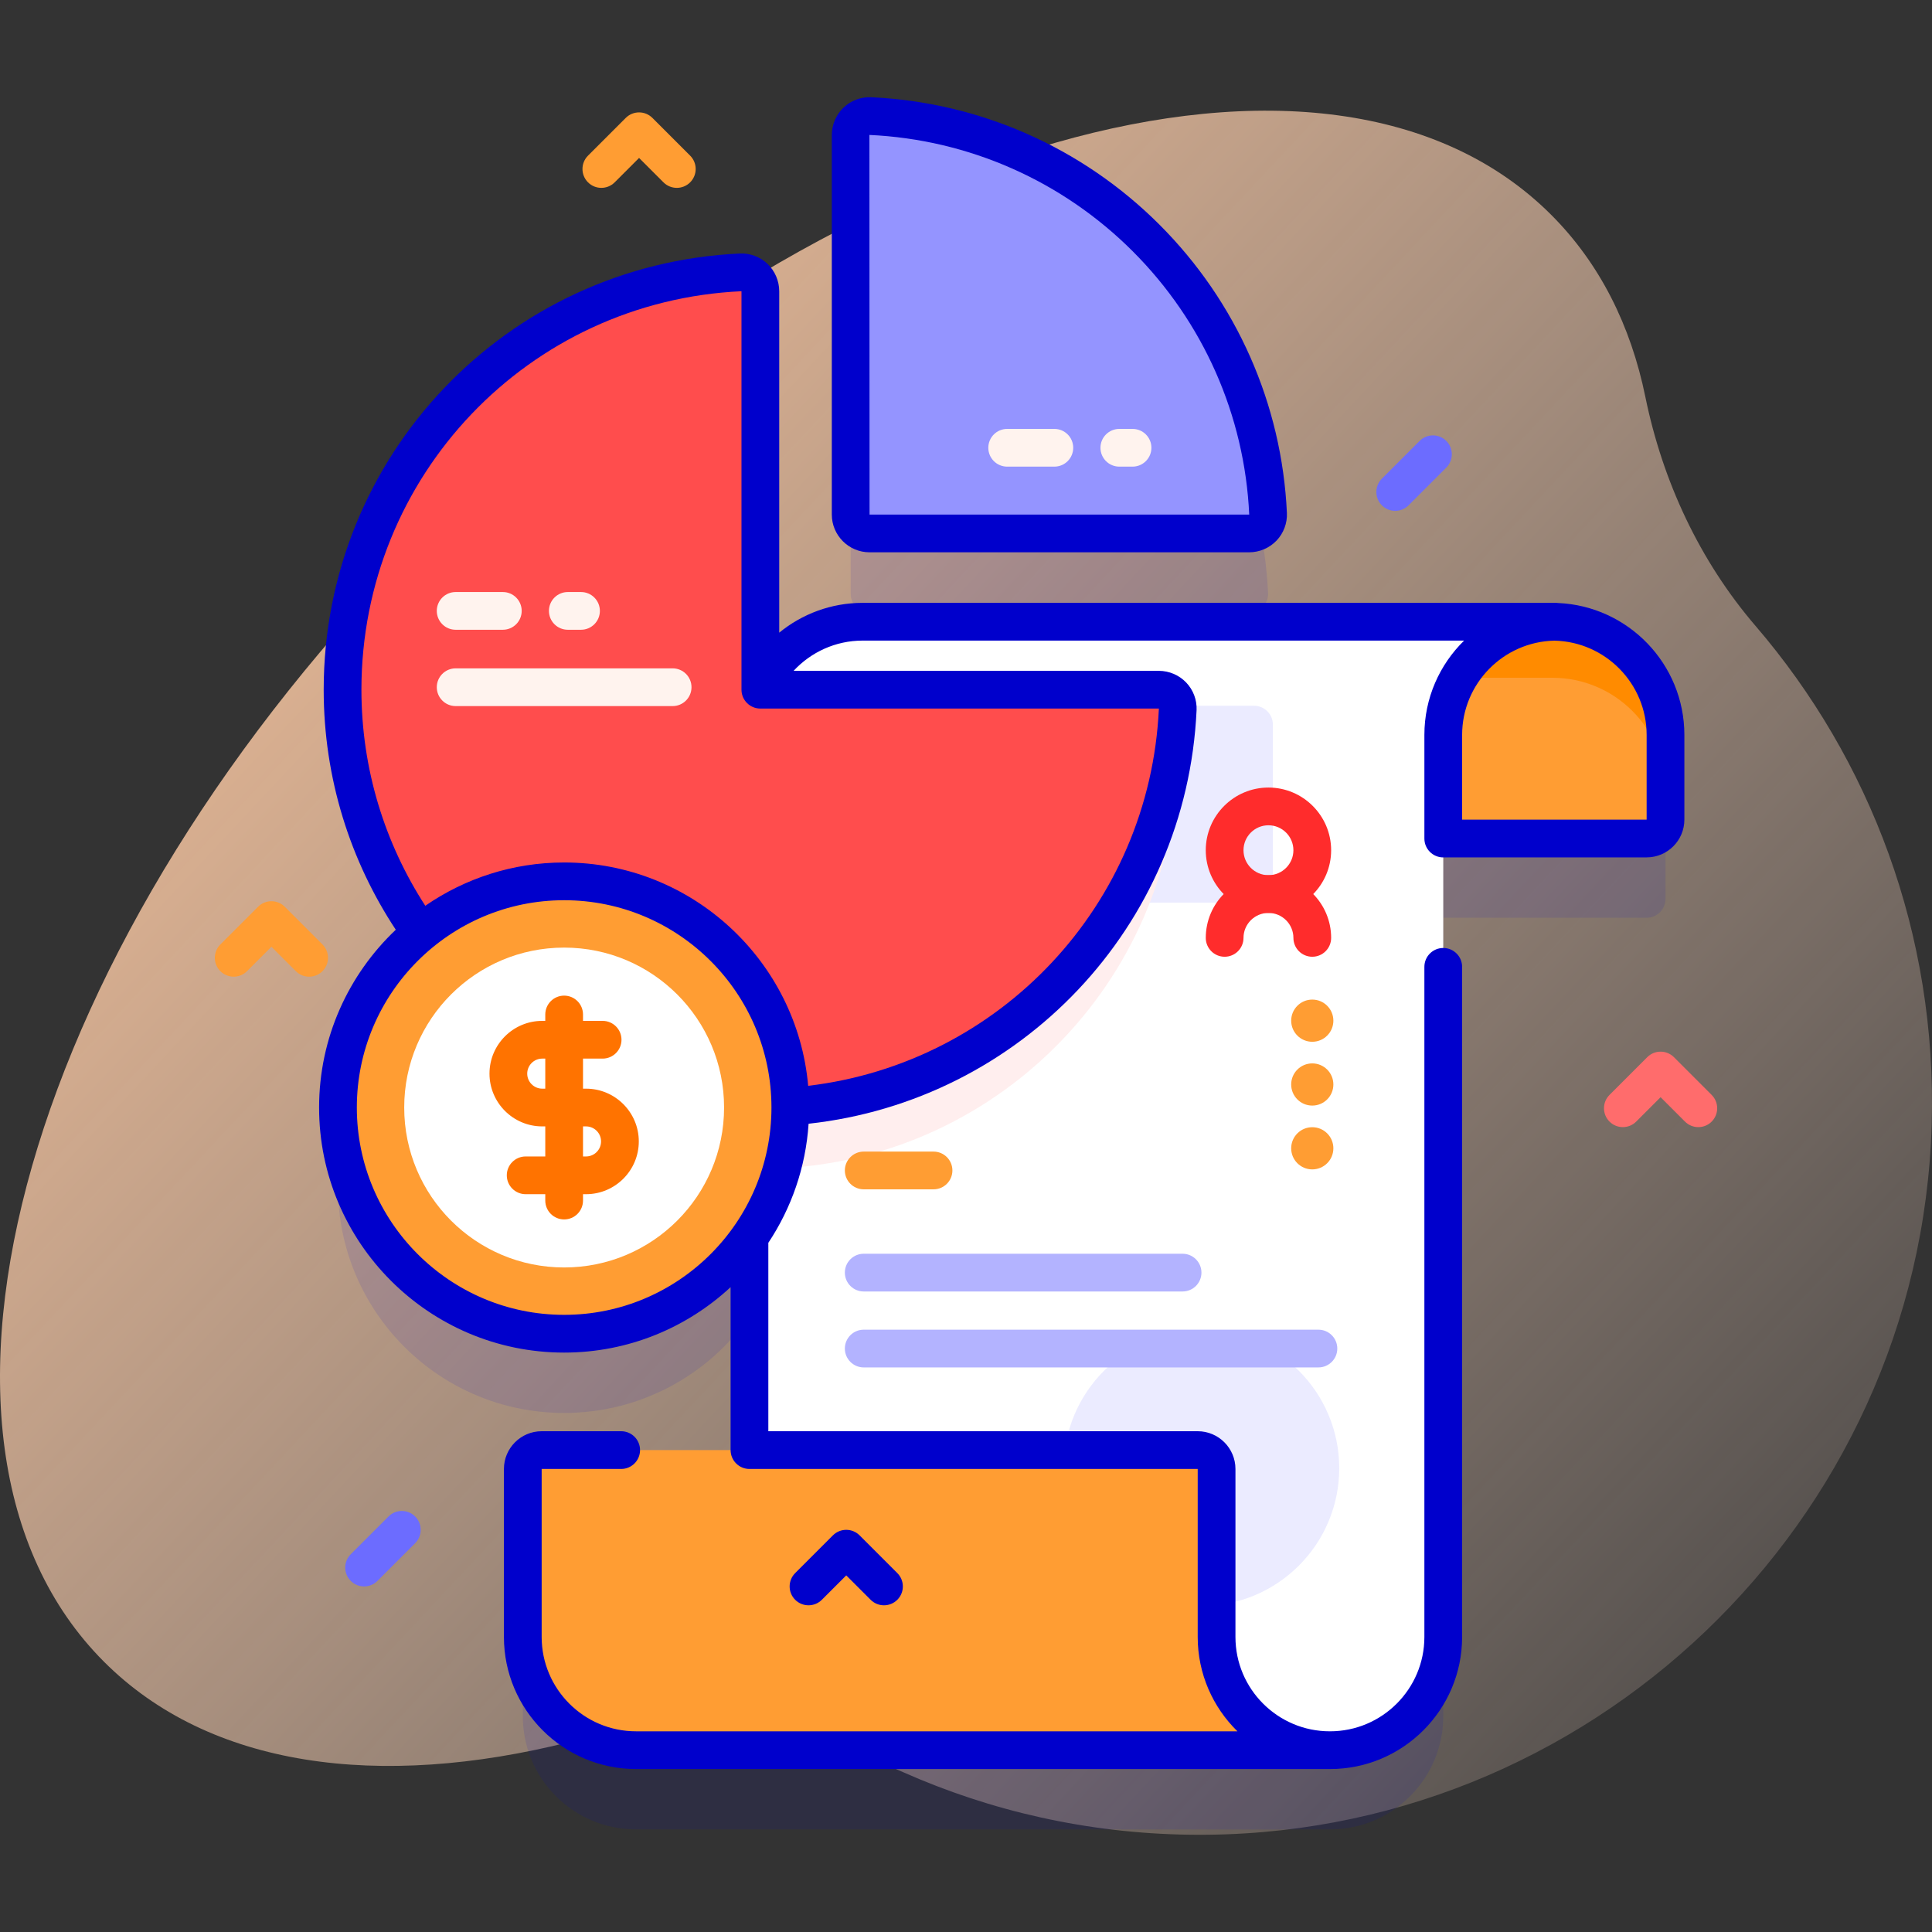 <svg id="Capa_1" enable-background="new 0 0 512 512" height="512" viewBox="0 0 512 512" width="512" xmlns="http://www.w3.org/2000/svg" xmlns:xlink="http://www.w3.org/1999/xlink"><rect x="0" y="0" width="512" height="512" fill="#333333" stroke="none"/><linearGradient id="SVGID_1_" gradientUnits="userSpaceOnUse" x1="10.367" x2="536.841" y1="53.393" y2="545.368"><stop offset=".002" stop-color="#ffc599"/><stop offset=".992" stop-color="#ffe8dc" stop-opacity="0"/></linearGradient><path d="m465.257 165.9c-14.861-17.312-24.645-38.356-29.218-60.708-3.878-18.954-12.095-35.401-24.961-48.267-58.773-58.773-192.264-20.572-298.161 85.325s-144.098 239.387-85.325 298.16c27.937 27.937 72.757 33.955 123.469 21.212 29.453-7.401 60.532-4.287 88.29 8.03 23.202 10.295 48.799 16.173 75.724 16.566 105.676 1.543 193.748-82.552 196.839-188.195 1.479-50.505-16.354-96.822-46.657-132.123z" fill="url(#SVGID_1_)"/><path d="m411.896 185.776c.195-.004.389-.015.585-.015h-183.86c-16.57 0-30 13.43-30 30v64.409c-10.839-15.475-28.79-25.603-49.117-25.603-33.104 0-59.94 26.836-59.94 59.94s26.836 59.94 59.94 59.94c20.327 0 38.278-10.128 49.117-25.603v56.444h-55.073c-2.761 0-5 2.239-5 5v44.525c0 16.569 13.431 30 30 30h183.86c-.02 0-.04-.001-.06-.001h.134c16.56 0 30-13.43 30-30v-211.599h53.893c2.761 0 5-2.239 5-5v-22.45c-.001-16.394-13.152-29.708-29.479-29.987z" fill="#00c" opacity=".1"/><path d="m230.439 162.365h100.609c2.836 0 5.132-2.358 5.002-5.191-2.633-57.019-48.4-102.778-105.42-105.409-2.833-.131-5.191 2.166-5.191 5.001v100.599c0 2.762 2.239 5 5 5z" fill="#00c" opacity=".1"/><path d="m441.374 217.213v-22.45c0-16.569-13.431-30-30-30h-51.461v57.45h76.461c2.762 0 5-2.239 5-5z" fill="#ff9d33"/><path d="m441.377 194.766v14.85c0-16.56-13.43-30-30-30h-51.46v-14.85h51.46c16.57 0 30 13.43 30 30z" fill="#ff8b00"/><path d="m412.481 164.761c-16.57 0-30 13.43-30 30v239.05c0 16.57-13.44 30-30 30h-153.86v-269.05c0-16.57 13.43-30 30-30z" fill="#fff"/><path d="m332.325 239.224h-42.191c-2.761 0-5-2.239-5-5v-42.191c0-2.761 2.239-5 5-5h42.191c2.761 0 5 2.239 5 5v42.191c0 2.761-2.239 5-5 5z" fill="#ebebff"/><path d="m312.112 204.207c-2.71 58.75-51.2 105.54-110.61 105.54-.96 0-1.92-.01-2.88-.04v-110.69h108.49c2.83 0 5.13 2.36 5 5.19z" fill="#fee"/><circle cx="318.396" cy="389.088" fill="#ebebff" r="36.513"/><path d="m322.408 433.813v-44.525c0-2.761-2.239-5-5-5h-173.86c-2.761 0-5 2.239-5 5v44.525c0 16.569 13.431 30 30 30h183.86c-16.57 0-30-13.43-30-30z" fill="#ff9d33"/><path d="m313.396 342.255h-84.5c-2.762 0-5-2.239-5-5s2.238-5 5-5h84.5c2.762 0 5 2.239 5 5s-2.238 5-5 5z" fill="#b3b3ff"/><path d="m247.396 315.184h-18.5c-2.762 0-5-2.239-5-5s2.238-5 5-5h18.5c2.762 0 5 2.239 5 5s-2.238 5-5 5z" fill="#ff9d33"/><path d="m349.396 362.38h-120.5c-2.762 0-5-2.239-5-5s2.238-5 5-5h120.5c2.762 0 5 2.239 5 5s-2.238 5-5 5z" fill="#b3b3ff"/><path d="m336.153 241.934c-9.161 0-16.613-7.453-16.613-16.613s7.453-16.613 16.613-16.613 16.613 7.453 16.613 16.613-7.452 16.613-16.613 16.613zm0-23.226c-3.646 0-6.613 2.967-6.613 6.613s2.967 6.613 6.613 6.613 6.613-2.967 6.613-6.613-2.966-6.613-6.613-6.613z" fill="#ff2c2c"/><path d="m347.767 253.548c-2.761 0-5-2.238-5-5 0-3.646-2.967-6.613-6.613-6.613s-6.613 2.967-6.613 6.613c0 2.762-2.239 5-5 5s-5-2.238-5-5c0-9.16 7.453-16.613 16.613-16.613s16.613 7.453 16.613 16.613c0 2.761-2.239 5-5 5z" fill="#ff2c2c"/><path d="m307.111 182.777c2.836 0 5.132 2.358 5.002 5.191-2.711 58.749-51.2 105.539-110.61 105.539-61.15 0-110.72-49.57-110.72-110.73 0-59.41 46.789-107.89 105.529-110.6 2.833-.131 5.191 2.166 5.191 5.002v105.599h105.608z" fill="#ff4d4d"/><path d="m331.048 141.365h-100.609c-2.761 0-5-2.239-5-5v-100.599c0-2.836 2.358-5.132 5.191-5.002 57.02 2.632 102.787 48.39 105.419 105.409.131 2.834-2.165 5.192-5.001 5.192z" fill="#9494ff"/><circle cx="149.504" cy="293.507" fill="#ff9d33" r="59.94"/><path d="m412.848 159.8c-.125-.009-.244-.037-.371-.037h-183.86c-8.383 0-16.082 2.967-22.115 7.9v-90.485c0-2.725-1.131-5.368-3.103-7.25-1.958-1.869-4.619-2.866-7.319-2.746-61.85 2.854-110.298 53.631-110.298 115.596 0 23.482 7.039 45.346 19.104 63.611-12.501 11.844-20.323 28.58-20.323 47.119 0 35.809 29.132 64.94 64.94 64.94 17.019 0 32.521-6.59 44.113-17.34v43.181h.003c0 2.762 2.239 5 5 5h118.787v44.524c0 9.784 4.035 18.643 10.528 25h-159.387c-13.785 0-25-11.215-25-25v-44.524h21.073c2.761 0 5-2.238 5-5s-2.239-5-5-5h-21.073c-5.514 0-10 4.486-10 10v44.524c0 19.299 15.701 35 35 35h183.86.069c19.299 0 35-15.701 35-35v-177.589c0-2.762-2.239-5-5-5s-5 2.238-5 5v177.588c0 13.785-11.215 25-25 25h-.069c-13.785 0-25-11.215-25-25v-44.524c0-5.514-4.486-10-10-10h-113.79v-49.933c6.089-9.16 9.907-19.946 10.669-31.556 56.032-6.127 100.166-52.059 102.821-109.602.124-2.693-.877-5.36-2.746-7.317-1.883-1.972-4.525-3.103-7.25-3.103h-96.801c4.568-4.922 11.078-8.015 18.307-8.015h159.388c-6.493 6.357-10.528 15.216-10.528 25v27.461c0 2.762 2.239 5 5 5 .036 0 .07-.01.107-.011h53.791c5.514 0 10-4.486 10-10v-22.45c0-18.804-14.909-34.186-33.527-34.962zm-263.344 188.647c-30.294 0-54.94-24.646-54.94-54.94s24.646-54.939 54.94-54.939 54.94 24.646 54.94 54.939-24.646 54.94-54.94 54.94zm157.614-160.71c-2.41 52.226-42.225 93.989-92.943 100.017-2.923-33.121-30.803-59.187-64.671-59.187-13.655 0-26.331 4.246-36.799 11.473-10.688-16.515-16.923-36.167-16.923-57.263 0-56.61 44.259-102.998 100.72-105.6v105.6c0 2.762 2.239 5 5 5h105.609zm129.257 29.476h-48.897v-22.45c0-13.6 10.918-24.691 24.448-24.986 13.531.295 24.449 11.386 24.449 24.986z" fill="#00c"/><path d="m217.8 423.957 6.464-6.464 6.464 6.464c.977.977 2.256 1.465 3.536 1.465s2.559-.488 3.536-1.465c1.953-1.952 1.953-5.118 0-7.07l-10-10c-1.953-1.953-5.118-1.953-7.071 0l-10 10c-1.953 1.952-1.953 5.118 0 7.07 1.953 1.953 5.118 1.953 7.071 0z" fill="#00c"/><path d="m230.439 146.365h100.609c2.725 0 5.368-1.131 7.25-3.102 1.869-1.958 2.87-4.626 2.746-7.32-1.331-28.824-13.325-55.959-33.773-76.405-20.448-20.445-47.584-32.438-76.41-33.769-2.694-.113-5.362.876-7.319 2.746-1.972 1.883-3.103 4.525-3.103 7.251v100.599c0 5.514 4.486 10 10 10zm69.761-79.755c18.682 18.679 29.64 43.466 30.856 69.755 0 0-.002 0-.008 0h-100.609l-.039-100.605c26.33 1.214 51.119 12.171 69.8 30.85z" fill="#00c"/><circle cx="149.504" cy="293.507" fill="#fff" r="42.384"/><path d="m155.305 316.473h-15.998c-2.761 0-5-2.238-5-5s2.239-5 5-5h15.998c2.196 0 3.983-1.787 3.983-3.983s-1.787-3.982-3.983-3.982h-11.602c-7.71 0-13.983-6.272-13.983-13.982 0-7.711 6.273-13.983 13.983-13.983h15.998c2.761 0 5 2.238 5 5s-2.239 5-5 5h-15.998c-2.196 0-3.983 1.787-3.983 3.983s1.787 3.982 3.983 3.982h11.602c7.71 0 13.983 6.272 13.983 13.982s-6.273 13.983-13.983 13.983z" fill="#ff7300"/><path d="m149.504 323.162c-2.761 0-5-2.238-5-5v-49.31c0-2.762 2.239-5 5-5s5 2.238 5 5v49.31c0 2.762-2.239 5-5 5z" fill="#ff7300"/><g fill="#fff3ee"><path d="m178.254 187.12h-57.5c-2.762 0-5-2.239-5-5s2.238-5 5-5h57.5c2.762 0 5 2.239 5 5s-2.238 5-5 5z"/><path d="m133.254 166.894h-12.5c-2.762 0-5-2.239-5-5s2.238-5 5-5h12.5c2.762 0 5 2.239 5 5s-2.238 5-5 5z"/><path d="m153.974 166.894h-3.5c-2.762 0-5-2.239-5-5s2.238-5 5-5h3.5c2.762 0 5 2.239 5 5s-2.238 5-5 5z"/><path d="m279.414 123.664h-12.5c-2.762 0-5-2.239-5-5s2.238-5 5-5h12.5c2.762 0 5 2.239 5 5s-2.238 5-5 5z"/><path d="m300.134 123.664h-3.5c-2.762 0-5-2.239-5-5s2.238-5 5-5h3.5c2.762 0 5 2.239 5 5s-2.238 5-5 5z"/></g><circle cx="347.767" cy="270.491" fill="#ff9d33" r="5.59"/><circle cx="347.767" cy="287.401" fill="#ff9d33" r="5.59"/><path d="m353.357 304.312c0 3.087-2.503 5.59-5.59 5.59s-5.59-2.503-5.59-5.59 2.503-5.59 5.59-5.59 5.59 2.502 5.59 5.59" fill="#ff9d33"/><path d="m369.749 135.385c-1.28 0-2.559-.488-3.536-1.465-1.953-1.952-1.953-5.118 0-7.07l10-10c1.953-1.953 5.118-1.953 7.071 0 1.953 1.952 1.953 5.118 0 7.07l-10 10c-.976.976-2.256 1.465-3.535 1.465z" fill="#6c6cff"/><path d="m96.489 420.422c-1.28 0-2.559-.488-3.536-1.465-1.953-1.952-1.953-5.118 0-7.07l10-10c1.953-1.953 5.118-1.953 7.071 0 1.953 1.952 1.953 5.118 0 7.07l-10 10c-.976.976-2.255 1.465-3.535 1.465z" fill="#6c6cff"/><path d="m450.072 298.699c-1.28 0-2.559-.488-3.536-1.465l-6.464-6.464-6.464 6.464c-1.953 1.953-5.118 1.953-7.071 0-1.953-1.952-1.953-5.118 0-7.07l10-10c1.953-1.953 5.118-1.953 7.071 0l10 10c1.953 1.952 1.953 5.118 0 7.07-.977.977-2.256 1.465-3.536 1.465z" fill="#ff6c6c"/><path d="m81.928 258.832c-1.28 0-2.559-.488-3.536-1.465l-6.464-6.464-6.464 6.464c-1.953 1.953-5.118 1.953-7.071 0-1.953-1.952-1.953-5.118 0-7.07l10-10c1.953-1.953 5.118-1.953 7.071 0l10 10c1.953 1.952 1.953 5.118 0 7.07-.977.977-2.256 1.465-3.536 1.465z" fill="#ff9d33"/><path d="m179.362 49.786c-1.28 0-2.559-.488-3.536-1.465l-6.464-6.464-6.464 6.464c-1.953 1.953-5.118 1.953-7.071 0-1.953-1.952-1.953-5.118 0-7.07l10-10c1.953-1.953 5.118-1.953 7.071 0l10 10c1.953 1.952 1.953 5.118 0 7.07-.977.977-2.256 1.465-3.536 1.465z" fill="#ff9d33"/></svg>